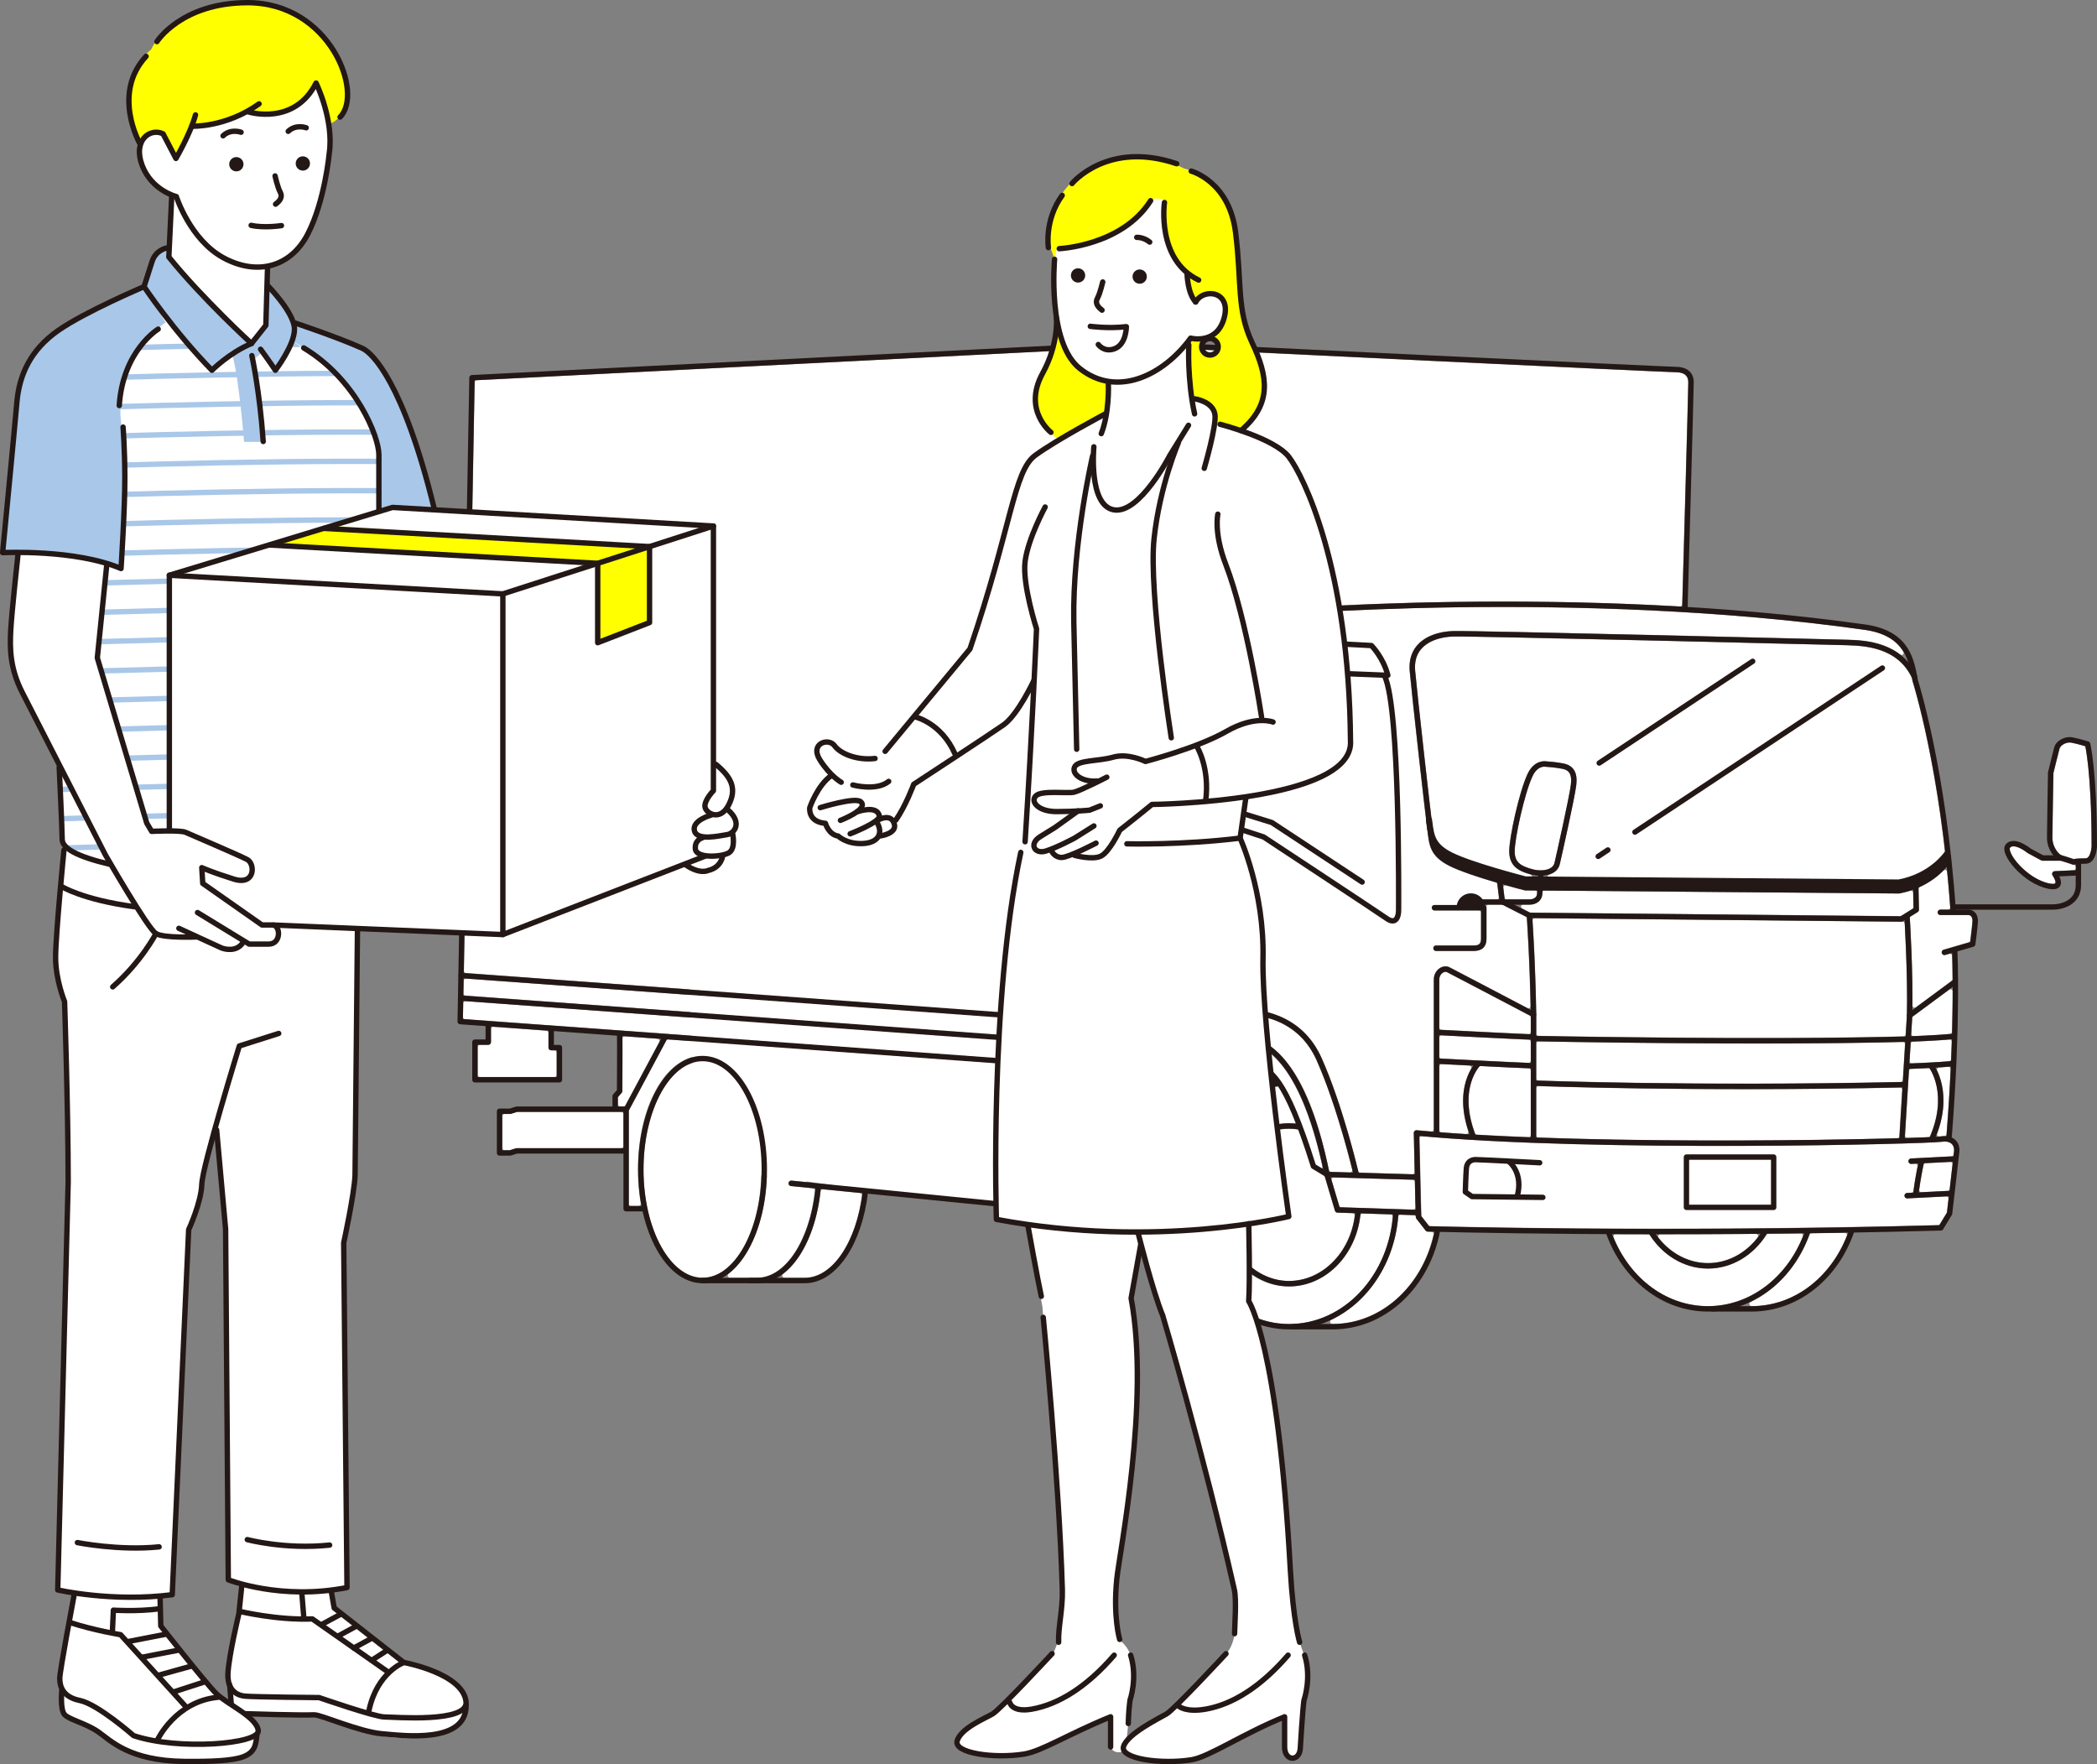 <?xml version="1.0" encoding="UTF-8"?><svg id="_レイヤー_2" xmlns="http://www.w3.org/2000/svg" xmlns:xlink="http://www.w3.org/1999/xlink" viewBox="0 0 413.72 348.06"><rect x="0" y="0" width="413.72" height="348.06" fill="#808080" stroke="none"/><defs><style>.cls-1{fill:#fff;}.cls-2{stroke-linecap:round;stroke-linejoin:round;}.cls-2,.cls-3,.cls-4,.cls-5{fill:none;}.cls-2,.cls-3,.cls-5{stroke-width:1.06px;}.cls-2,.cls-5{stroke:#231815;}.cls-6{fill:#a9c7e8;}.cls-3{stroke:#a9c7e8;}.cls-3,.cls-5{stroke-miterlimit:10;}.cls-7{clip-path:url(#clippath);}.cls-8{fill:#231815;}.cls-9{fill:#ff0;}</style><clipPath id="clippath"><path class="cls-4" d="M32.3,62.37l9.41,10.63,8.07-5.48,4.73,5.16,3.12-5.38s9.17,5.2,14.75,14.7l2.35,7.02v11.94l-41.6,12.85v49.99l-3.1,.21-1.03-1.45-10.12-33.46,2.27-17.56,2.61,.6s1.73-22.71-.34-32.21c0,0,0-8.88,7.64-15.08l1.24-2.48ZM12.06,165.45c.41,3.1,9.5,4.96,9.5,4.96l-9.71-18.38s-.21,10.33,.21,13.43Z"/></clipPath></defs><g id="_レイヤー_1-2"><g><g><g><path class="cls-1" d="M238.24,208.3c1.8,.16,7.85,.74,9.93,1.69l.27,.12c.3,.14,.61,.28,.94,.45,.06,.03,.16,.05,.23,.05,.22,0,.42,.13,.51,.33,.03,.07,.08,.13,.13,.17,.69,.51,1.35,1.21,2.01,2.13,.02,.03,.05,.06,.09,.09,.07,.05,.12,.13,.16,.25,.01,.03,.03,.06,.04,.09,1.23,1.83,2.48,4.42,3.84,7.93,.04,.09,.1,.17,.19,.22,.21,.12,.32,.34,.28,.55,0,.01-.04,.08-.04,.1-.03,.09-.03,.19,0,.28,.77,2.07,1.58,4.45,2.4,7.07,.03,.1,.1,.18,.19,.24l.85,.52c.07,.04,.14,.06,.22,.06,.09,0,.17-.03,.25-.08,.14-.1,.2-.27,.17-.44-2.35-10.76-6.98-23.78-15.75-24.72-1.15-.12-4.11-.41-6.84-.66-.12,0-.24,.03-.33,.11-.09,.08-.14,.19-.14,.31v2.71c0,.22,.17,.4,.39,.42Z"/><path class="cls-1" d="M363.96,243.22c-2.22,.04-4.41,.07-6.58,.1-.18,0-.33,.11-.39,.28-2.21,6.05-6.34,10.76-11.62,13.26-.18,.09-.28,.28-.23,.48,.04,.19,.22,.33,.41,.33h.06c8.21,0,15.4-5.32,18.75-13.87,.05-.13,.03-.28-.05-.4-.08-.12-.2-.18-.36-.18Z"/><path class="cls-1" d="M244.14,122.14c-5.23,.93-7.23,10.9-7.25,11.02-4.35,30.15-3.28,59.09-3.02,64.58,0,.21,.18,.39,.39,.4l1.75,.14c3.46,.28,9.33,.76,11.01,.9,3.67,.31,10.33,1.95,13.72,9.54,3.83,8.57,6.7,20.09,7.23,22.31,.04,.19,.21,.32,.4,.33l10.27,.3h.01c.11,0,.22-.04,.3-.12s.13-.19,.13-.31l-.17-7.69c0-.16,.06-.31,.18-.42,.12-.11,.28-.16,.43-.15,.94,.09,1.9,.17,2.88,.25,.12,0,.24-.03,.32-.11,.09-.08,.14-.19,.14-.31v-29.55c0-.94,.47-1.82,1.24-2.29,.6-.37,1.31-.42,1.89-.13,.82,.41,11.01,5.76,15.35,8.04,.13,.07,.29,.06,.42-.01,.13-.08,.2-.22,.2-.37-.19-8.84-.61-15.48-.74-17.3,0-.15-.1-.28-.23-.35l-4.59-2.34c-.06-.03-.13-.05-.19-.05h-2.54c-.13,0-.25,.06-.33,.16-.08,.1-.11,.23-.09,.36,0,0,.03,.1,.03,.11v6.07c0,1.69-.85,2.48-2.68,2.48h-7.29c-.3,0-.55-.25-.55-.55s.25-.55,.55-.55h7.29c.95,0,1.57-.1,1.57-1.37v-5.1c0-.24-.19-.43-.43-.43h-8.74c-.3,0-.55-.25-.55-.55s.25-.55,.55-.55h4.54c.18,0,.34-.11,.4-.28,.35-.94,1.25-1.58,2.25-1.58,.63,0,1.23,.24,1.68,.69,.08,.08,.19,.12,.3,.12h3.11c.12,0,.24-.05,.32-.14,.08-.09,.12-.21,.1-.33l-.31-2.55c-.02-.17-.14-.31-.3-.36-4.21-1.24-7.35-2.36-9.09-3.22-3.77-1.89-4.03-3.98-4.35-6.63l-.1-.77c-.41-3.05-2.94-25.58-3.44-31-.2-2.11,.32-3.88,1.53-5.24,1.49-1.67,4.08-2.68,7.11-2.76,4.01-.11,74.35,1.63,77.77,1.72,2.22,.06,6.84,.19,10.38,2.93,.16,.12,.39,.12,.54-.02,.15-.14,.19-.36,.08-.54-1.45-2.38-3.96-3.79-7.66-4.31-54.8-7.76-116.59-3.4-123.72-2.13Z"/><path class="cls-1" d="M302,200.73c0-.16-.09-.3-.23-.38-2.56-1.34-15.37-8.08-16.27-8.53-.24-.12-.54-.09-.81,.08-.33,.2-.71,.68-.71,1.35v9.49c0,.23,.18,.41,.4,.42,2.19,.11,13.32,.69,17.18,.85h.02c.11,0,.22-.04,.29-.12,.08-.08,.13-.19,.13-.31v-2.86Z"/><path class="cls-1" d="M291.38,223.85c3.17,.19,6.6,.35,10.18,.49h.01c.12,0,.22-.04,.3-.12,.08-.08,.13-.19,.13-.31v-12.71c0-.23-.18-.42-.41-.42-1.92-.07-5.77-.26-9.43-.45-.13,0-.26,.05-.35,.15-.91,1.11-3.66,5.33-.81,13.08,.06,.16,.21,.27,.37,.28Z"/><path class="cls-1" d="M409.14,170.63c-.06,0-.13-.01-.19-.03-.26-.09-1.62-.56-2.36-.76-.04,0-.07-.01-.11-.01h-3.51c-.09,0-.18-.02-.26-.07l-2.63-1.42s-.06-.04-.09-.06c-.62-.51-2.42-1.7-3.28-1.15-.13,.08-.2,.22-.2,.37,0,.19,.09,.75,.76,1.76,1.41,2.11,4.31,4.52,7.11,5.04,.26,.05,.47,.07,.65,.07,.02,0,.04,0,.06,0,.13,0,.25-.07,.33-.17,.08-.11,.1-.24,.07-.37-.09-.32-.31-.77-.54-1.1-.12-.17-.13-.38-.04-.56s.27-.3,.47-.31l3.79-.18c.23-.01,.41-.2,.41-.42v-.19c0-.23-.19-.42-.42-.43Z"/><path class="cls-1" d="M300.8,175.67c-.16-.04-1.64-.42-3.66-.99-.14-.04-.28,0-.39,.09-.11,.09-.16,.23-.15,.37l.24,1.96c.03,.21,.21,.37,.42,.37h4.48c1,0,1.5-.55,1.54-1.07l.02-.25c0-.12-.03-.23-.11-.32-.08-.09-.19-.14-.31-.14l-1.95-.02s-.09,0-.13-.02Z"/><path class="cls-1" d="M364.48,127.31c-3.5-.1-73.8-1.81-77.71-1.72-2.72,.07-5.03,.94-6.31,2.39-1,1.12-1.42,2.6-1.25,4.4,.5,5.39,3.03,27.89,3.44,30.95,.04,.27,.07,.53,.1,.79,.06,.51,.12,.97,.2,1.4,0,.04,.02,.08,.04,.12,.59,1.19,1.62,2.11,3.35,2.97,3.89,1.94,13.49,4.45,14.57,4.73,.03,0,.07,.01,.1,.01h.78s0,0,0,0c.21,0,.39-.16,.42-.37,.03-.21-.1-.41-.31-.47-2.5-.69-4.16-1.73-4.16-4.56s1.96-11.68,3.59-15.21c1.23-2.66,3.13-2.62,3.71-2.54,.31,.02,1.96,.13,3.38,.41,2.04,.41,2.88,1.83,2.56,4.36-.31,2.5-2.94,14.23-3.25,15.55-.17,.7-.61,1.28-1.28,1.69-.22,.13-.48,.24-.82,.35-.2,.06-.32,.26-.29,.47s.21,.36,.42,.36l68.88,.56c5.17-.97,8.04-3.95,9.04-5.19,.07-.09,.1-.2,.09-.31-2.36-21.06-6.4-33.89-6.46-34.08l-.1-.52s-.02-.07-.03-.1c-2.58-5.42-7.87-6.29-12.7-6.43Z"/><path class="cls-1" d="M262.2,230.85c.04,.19,.21,.33,.4,.34l3.75,.11h.01c.13,0,.25-.06,.33-.16,.08-.1,.11-.24,.08-.37-.75-3.06-3.49-13.65-7.04-21.6-3.16-7.07-9.38-8.6-12.8-8.89-1.99-.17-9.83-.81-12.62-1.03l-.38-.03c-.16,0-.32,.07-.4,.21l-.11,.19c-.04,.07-.06,.14-.06,.22l.04,2.95c0,.22,.17,.4,.39,.42,2.82,.26,9.58,.88,11.43,1.08,7.77,.84,13.48,9.77,16.98,26.55Z"/><path class="cls-1" d="M377.5,178.94l-.06-2.81c0-.13-.07-.26-.18-.34-.11-.08-.25-.1-.38-.06-.74,.24-1.45,.42-2.16,.55-.03,0-.07,0-.11,0l-69.91-.58h0c-.22,0-.41,.17-.42,.39l-.03,.38c-.08,.98-.96,1.97-2.51,1.97h-1.22c-.2,0-.37,.13-.41,.33s.05,.39,.22,.48l1.46,.74c.06,.03,.12,.05,.19,.05l72.87,.7h0c.08,0,.16-.02,.22-.06l2.22-1.38c.13-.08,.2-.22,.2-.37Z"/><path class="cls-1" d="M388.29,180.55h-5.47c-.3,0-.55-.25-.55-.55s.25-.55,.55-.55h1.5c.12,0,.23-.05,.31-.14s.12-.2,.11-.32c-.17-2.33-.36-4.68-.59-6.97-.02-.16-.13-.31-.28-.36-.16-.05-.33-.01-.45,.1-.89,.91-2.42,2.21-4.65,3.24-.15,.07-.25,.23-.25,.39l.08,4.08c0,.19-.1,.38-.26,.48l-1.34,.83c-.13,.08-.21,.23-.2,.39,.1,1.61,.57,10.02,.51,17.2,0,.16,.09,.31,.23,.38,.06,.03,.13,.05,.19,.05,.09,0,.18-.03,.25-.08l7.05-5.21c.11-.08,.17-.21,.17-.35-.01-2.09-.05-3.65-.08-4.59,0-.13-.07-.25-.18-.33-.11-.08-.24-.1-.37-.06l-.82,.24c-.3,.08-.6-.09-.69-.38-.08-.29,.08-.6,.38-.69l4.95-1.44c.16-.05,.28-.19,.3-.36,.16-1.25,.42-3.46,.42-3.85,0-.97-.47-1.17-.86-1.17Z"/><path class="cls-1" d="M411.45,147.49c-.03-.16-.15-.29-.3-.33-.77-.22-1.82-.5-2.51-.63-.92-.16-2.1,.46-2.3,1.22-.29,1.07-1.15,4.59-1.19,4.74,0,.03-.01,.06-.01,.09v.2c-.13,6.92-.2,11.38-.2,12.54,0,1.7,1.17,3.19,1.82,3.41,.44,.11,1.23,.36,2.24,.71,.04,.02,.09,.02,.14,.02,.03,0,.06,0,.09,0,.41-.09,1.13-.13,2.25-.13,1.02,0,1.17-2.36,1.17-2.4,0-11.74-.83-17.49-1.19-19.43Z"/><path class="cls-1" d="M377.5,204.4h.02c1.77-.07,5.06-.22,7.2-.43,.21-.02,.38-.2,.39-.41,.08-2.75,.12-5.42,.12-7.96,0-.16-.09-.31-.23-.38-.14-.07-.31-.06-.44,.04l-7.11,5.25c-.1,.07-.16,.19-.17,.32l-.19,3.12c0,.12,.04,.24,.12,.32,.08,.08,.19,.13,.3,.13Z"/><path class="cls-1" d="M274.77,240.06c0-.12-.03-.23-.11-.32-.08-.09-.19-.14-.3-.14l-5.53-.18h-.01c-.22,0-.4,.16-.42,.38-.92,7.99-6.98,14.02-14.08,14.02-7.84,0-14.22-7.23-14.22-16.11s6.38-16.11,14.22-16.11c.35,0,.71,.01,1.06,.04,.15,.01,.29-.05,.38-.17,.09-.12,.11-.27,.05-.41-1.11-2.8-2.14-4.95-3.14-6.57-.1-.16-.3-.24-.49-.18-.01,0-.07,.03-.08,.04-10.46,1.29-18.34,11.33-18.34,23.36,0,12.96,9.23,23.5,20.57,23.5,10.61,0,19.41-9.09,20.46-21.13Z"/><path class="cls-1" d="M305.9,171.24c.42-.25,.68-.58,.77-.99,.45-1.92,2.93-13.06,3.23-15.43,.3-2.4-.63-2.92-1.69-3.13-1.48-.3-3.25-.39-3.35-.41-.18-.03-1.55-.2-2.52,1.92-1.61,3.48-3.49,12.31-3.49,14.75,0,1.95,.84,2.81,3.44,3.52,.56,.15,1.13,.23,1.66,.23,.76,0,1.44-.15,1.94-.45Z"/><path class="cls-1" d="M355.67,243.93c.05-.13,.04-.28-.04-.4-.08-.12-.21-.18-.35-.18h0c-2.17,.03-4.32,.05-6.43,.07-.14,0-.28,.08-.35,.2-2.67,4.18-6.97,6.67-11.52,6.67s-8.78-2.46-11.45-6.57c-.08-.12-.21-.19-.36-.19-2.21,0-4.36,0-6.44-.02-.15-.03-.27,.07-.35,.19-.08,.12-.1,.27-.04,.4,3.41,8.38,10.55,13.58,18.64,13.58s15.37-5.39,18.7-13.74Z"/><path class="cls-1" d="M221.04,211.84c-.06-.15-.2-.26-.37-.27l-4.13-.3,.66-1.06,7.08,.52h2.31c.23-.01,.42-.19,.42-.42l.07-3.02c0-.23-.18-.43-.41-.44l-5.91-.16c-.09,0-.2,.03-.27,.09-.11,.08-.21,.12-.37,.12l-.84-.06,.79-1.28,6.62,.18c.12,0,.22-.04,.3-.12,.08-.08,.13-.19,.13-.3l3.1-131.1c.18-2.39,.32-4.08,.46-5.13,.02-.12-.02-.24-.09-.33s-.19-.15-.3-.15c-4.25-.24-8.66-.06-9.5-.02-2.01,.09-105.92,5.37-126.73,6.43-.22,.01-.4,.19-.4,.42l-2.13,116.1c0,.23,.17,.42,.39,.43l44.07,3.22,.05,1.11-44.1-3.22c-.11,0-.23,.03-.32,.11-.09,.08-.14,.19-.14,.31l-.04,2.49c0,.23,.17,.42,.39,.43l44.35,3.24,.05,1.11-44.38-3.24c-.12,0-.23,.03-.32,.11-.09,.08-.14,.19-.14,.31l-.05,2.68c0,.23,.17,.42,.39,.43l44.65,3.25,.05,1.11-4.59-.33c-.17-.02-.33,.08-.41,.22l-7.33,13.69c-.03,.06-.05,.13-.05,.2v18.28c0,.24,.19,.43,.43,.43h1.51c.13,0,.24-.06,.33-.15,.08-.1,.11-.22,.09-.35-.37-2.15-.56-4.39-.56-6.68,0-11.38,4.57-20.53,10.72-22.18l.05,1.15c-5.48,1.72-9.67,10.49-9.67,21.03,0,11.77,5.22,21.34,11.63,21.34s11.29-8.97,11.61-20.21l1.1,.15c-.27,8.46-3.17,15.94-7.56,19.3-.14,.11-.2,.3-.14,.47s.22,.29,.4,.29h5.39c5.51,0,10.3-7.22,11.39-17.16,.01-.11-.02-.23-.09-.31-.07-.09-.18-.14-.29-.16l-4.35-.43c-.3-.03-.53-.3-.5-.61,.03-.31,.31-.52,.61-.5l2.77,.28c.1,0,.19-.02,.27-.08l1.52,.21c.05,.03,.11,.05,.17,.06l.87,.09,13.25,1.85,24.94,2.74,.46-.74,17.86,1.78s.03,0,.04,0c.1,0,.21-.04,.29-.11,.09-.08,.14-.2,.14-.32v-20.45c0-2.45,.74-4.45,2.2-5.95,.12-.12,.15-.29,.09-.45Zm-3.62-10.7l2.78,.2c.15,.01,.28,.08,.38,.19,.1,.11,.14,.25,.13,.4-.02,.29-.26,.51-.59,.51h0l-2-.15-.7-1.16Z"/><path class="cls-1" d="M241.19,237.7c0,8.28,5.88,15.01,13.11,15.01,6.47,0,12.05-5.53,12.97-12.87,.01-.12-.02-.24-.1-.33-.08-.09-.19-.15-.31-.15l-3-.1c-.24,0-.44-.17-.51-.4l-2.06-6.94s0-.05-.01-.07c0,0,0,0,0-.01,0-.01,0-.03-.02-.04,0-.02,0-.04,0-.04-.03-.11-.1-.21-.2-.27l-2.02-1.22s-.07-.06-.08-.1c-.81-2.6-1.61-4.97-2.37-7.03-.06-.15-.19-.26-.35-.28-.01,0-.02,0-.04,0-.62-.1-1.26-.15-1.89-.15-7.23,0-13.11,6.73-13.11,15.01Z"/><path class="cls-1" d="M251.09,213.36c.15-.03,.28-.13,.33-.27,.05-.14,.02-.31-.08-.42-.32-.38-.65-.7-.98-.98-.14-.11-.33-.13-.49-.04-.1,.06-.18,.08-.26,.08l-11.07,.04c-.07,0-.13,.02-.19,.05-.01,0-.08,.05-.09,.06-.16,.05-1.56,.56-2.05,2.32-.51,1.82-5.07,20.65-6.45,26.37-.03,.13,0,.26,.08,.36,.08,.1,.2,.16,.33,.16h2.19c.12,0,.24-.05,.32-.14,.08-.09,.12-.21,.11-.33-.1-1-.16-1.98-.16-2.92,0-12.3,7.77-22.54,18.47-24.33Z"/><path class="cls-1" d="M235.82,212.45c.09-.13,.1-.3,.03-.44-.07-.14-.22-.23-.38-.23h0l-11.23,.05-.57-.04c-.08,0-.18,.03-.24,.06-.15,.06-3.58,1.49-3.58,6.38v20.5c0,.12,.05,.23,.13,.31,.08,.08,.19,.12,.3,.12h.01l8.42-.28c.19,0,.35-.14,.4-.33,1.65-6.84,5.56-22.94,6.04-24.66,.15-.53,.38-1.01,.68-1.44Z"/><path class="cls-1" d="M336.97,249.18c3.73,0,7.31-1.84,9.8-5.05,.1-.13,.12-.3,.05-.45-.07-.15-.24-.22-.38-.24-6.11,.05-12.36,.08-18.56,.08h-.32c-.16,0-.31,.09-.38,.24-.07,.15-.05,.32,.05,.45,2.49,3.16,6.04,4.97,9.74,4.97Z"/><path class="cls-1" d="M303.11,203.93c0,.23,.19,.42,.42,.43,4.97,.09,23.76,.42,43.49,.42,9.81,0,19.86-.08,28.54-.31,.22,0,.4-.18,.41-.4l.23-3.76c.16-6.52-.24-14.81-.42-18.08,0-.12-.07-.24-.17-.32-.1-.08-.23-.1-.35-.08-.04,0-.09,.02-.13,.02l-72.33-.7c-.1,0-.23,.05-.31,.13-.08,.09-.12,.2-.12,.32,.17,2.57,.58,9.53,.74,18.5h0v3.81Z"/><path class="cls-1" d="M383.01,225.28c-2.52,.4-66.71,2.11-102.49-1.11-.11-.01-.24,.03-.33,.11-.09,.08-.14,.2-.13,.32l.37,15.17c0,.09,.03,.18,.09,.25l1.34,1.71c.08,.1,.2,.16,.32,.16,2.95,.08,20.54,.51,45.65,.51,15.8,0,34.57-.17,54.55-.71,.14,0,.28-.08,.35-.2l1.33-2.2c.03-.05,.05-.11,.06-.17l.3-2.6c.01-.12-.03-.25-.11-.34-.09-.09-.21-.15-.33-.13l-7.7,.39c-.29,0-.54-.23-.55-.52,0-.15,.04-.29,.14-.4s.23-.17,.38-.18l.85-.04c.21,0,.37-.17,.4-.37,.26-1.96,.58-3.71,.81-4.82,.03-.13,0-.26-.09-.36-.09-.1-.22-.16-.34-.15l-.82,.04c-.29,0-.54-.23-.55-.52,0-.15,.04-.29,.14-.4s.23-.17,.38-.18l8.01-.41c.21,0,.38-.17,.4-.38,.04-.35,.07-.61,.08-.73,.04-.4-.07-.96-.48-1.34-.43-.4-1.13-.53-2.03-.39Z"/><path class="cls-1" d="M376.27,224.5h.01c1.69-.05,3.09-.11,4.16-.15,.16,0,.31-.11,.37-.26,3.06-7.28,.75-11.9-.03-13.14-.08-.13-.23-.21-.38-.2-1.4,.07-2.66,.12-3.36,.15-.22,0-.39,.18-.41,.4l-.78,12.75c0,.12,.04,.24,.12,.32,.08,.08,.19,.13,.3,.13Z"/><path class="cls-1" d="M302,205.55c0-.23-.18-.42-.41-.42-3.6-.14-14.05-.68-17.17-.85-.12,0-.23,.04-.31,.12-.08,.08-.13,.19-.13,.31v3.71c0,.23,.18,.41,.4,.42,3.99,.21,13.66,.71,17.18,.85h.02c.11,0,.22-.04,.29-.12,.08-.08,.13-.19,.13-.31v-3.71Z"/><path class="cls-1" d="M109.81,212.05v-4.39c0-.24-.19-.43-.43-.43h-.64c-.3,0-.55-.25-.55-.55v-2.91c0-.22-.17-.41-.39-.42l-10.46-.76c-.12-.01-.24,.03-.32,.11-.09,.08-.14,.19-.14,.31v2.59c0,.3-.25,.55-.55,.55h-1.65c-.24,0-.43,.19-.43,.43v5.47c0,.24,.19,.43,.43,.43h14.71c.24,0,.43-.19,.43-.43Z"/><path class="cls-1" d="M130.07,205.16c-.07-.13-.2-.21-.34-.22l-6.46-.47c-.12-.01-.24,.03-.32,.11-.09,.08-.14,.2-.13,.32,.02,1.48,.01,4.77-.02,10.35,0,.13-.05,.26-.14,.36l-.64,.74c-.07,.08-.1,.18-.1,.28v1.22c0,.24,.19,.43,.43,.43h.67c.16,0,.3-.09,.37-.22l6.69-12.48c.07-.13,.07-.28,0-.41Z"/><path class="cls-1" d="M122.55,219.38h-20.46s-.09,0-.13,.02l-1.14,.36c-.05,.02-.11,.03-.17,.03h-1.11c-.24,0-.43,.19-.43,.43v6.28c0,.24,.19,.43,.43,.43h.96s.09,0,.13-.02l1.14-.36c.05-.02,.11-.03,.17-.03h20.62c.24,0,.43-.19,.43-.43v-6.28c0-.24-.19-.43-.43-.43Z"/><path class="cls-1" d="M282.44,243.02l-.76-.02c-.17,0-.32-.08-.42-.21l-1.82-2.33c-.07-.09-.11-.19-.11-.31-.01-.22-.19-.39-.41-.4l-2.61-.09c-.26,0-.42,.16-.44,.39-.76,9.02-5.82,16.81-13.21,20.33-.18,.09-.28,.28-.23,.48,.04,.19,.22,.33,.41,.33h.09c9.39,0,17.57-7.26,19.91-17.66,.03-.12,0-.25-.08-.35-.08-.1-.2-.16-.32-.16Z"/><path class="cls-1" d="M290.23,210.45c-.07-.13-.2-.22-.35-.22l-5.46-.28c-.12,0-.23,.04-.31,.12-.08,.08-.13,.19-.13,.31v12.59c0,.22,.17,.41,.39,.42,1.59,.12,3.21,.24,4.88,.34,0,0,.02,0,.03,0,.13,0,.26-.06,.34-.17,.09-.11,.11-.26,.07-.39-2.09-6.32-.56-10.42,.55-12.3,.08-.13,.08-.29,0-.42Z"/><path class="cls-1" d="M303.51,224.42c11.63,.42,24.31,.59,36.28,.59,13.12,0,25.41-.19,34.52-.45,.22,0,.4-.18,.41-.4l.56-9.13c0-.12-.04-.24-.12-.32-.08-.09-.19-.13-.32-.13-9.96,.22-20.21,.32-30.44,.32-21.42,0-36.7-.47-40.87-.61-.1,0-.23,.04-.31,.12-.08,.08-.13,.19-.13,.31v9.28c0,.23,.18,.42,.41,.42Z"/><path class="cls-1" d="M382.58,224.22s.03,0,.04,0c.09,0,.16-.02,.21-.03,.25-.04,.49-.06,.78-.06,.22,0,.4-.17,.42-.39,.34-4.32,.61-8.63,.8-12.81,0-.12-.04-.24-.13-.33-.09-.08-.21-.13-.33-.12-.57,.05-1.19,.09-1.83,.13-.14,0-.27,.09-.34,.21s-.08,.27-.02,.4c.97,2.03,2.27,6.34,0,12.42-.05,.14-.03,.29,.06,.41,.08,.11,.21,.17,.34,.17Z"/><path class="cls-1" d="M228.24,210.58c.08,.08,.19,.13,.3,.13h0l17.67-.07c.22,0,.4-.16,.42-.38,.02-.21-.12-.41-.33-.46-3.17-.74-8.43-1.15-8.65-1.17-.1,0-.17-.09-.17-.18v-3.39c0-.22-.17-.4-.39-.42l-4.29-.4c-.28-.03-.5-.26-.5-.54l-.05-4.1c0-.1,.02-.2,.07-.29l.41-.71c.04-.07,.06-.15,.06-.24-.17-3.36-1.56-33.76,3-65.39,.09-.44,2.16-10.85,8.15-11.92,6.35-1.13,46.05-3.79,87.48-1.4,.1,0,.23-.03,.31-.11,.08-.08,.13-.19,.14-.3,.2-7.03,1.19-42.15,1.19-43.8,0-1.31-.8-1.98-2.38-1.98-1.93,0-88.39-4.14-98.43-4.71-.24-.01-.42,.15-.45,.37-.13,1.04-.33,3.11-.48,5.17l-3.22,135.99c0,.11,.04,.23,.12,.31Z"/><path class="cls-1" d="M375.84,206.03c0-.12-.04-.24-.12-.32-.08-.09-.21-.13-.32-.13-7.75,.2-17.29,.31-28.33,.31-19.73,0-38.31-.32-43.54-.42-.16,0-.23,.04-.31,.12s-.13,.19-.13,.3v6.86c0,.23,.18,.42,.41,.42,3.84,.13,19.31,.61,40.87,.61,9.23,0,19.58-.09,30.61-.33,.22,0,.4-.18,.42-.4l.43-7.04Z"/><path class="cls-1" d="M278.83,238.64c.11,0,.22-.04,.3-.12,.08-.08,.13-.2,.12-.32l-.12-5.02c0-.23-.19-.41-.41-.42l-15.58-.45c-.13,0-.27,.06-.35,.17s-.11,.25-.07,.38l1.49,5.01c.05,.18,.21,.3,.39,.3l14.21,.47h.01Z"/><path class="cls-1" d="M169.68,235.38l-7.32-.73c-.24-.03-.44,.15-.47,.38-.79,7.27-3.55,13.36-7.39,16.29-.14,.11-.2,.3-.14,.47s.22,.29,.4,.29h4.02c5.35,0,9.99-6.67,11.28-16.22,.02-.11-.02-.23-.09-.32s-.18-.15-.29-.16Z"/><path class="cls-1" d="M376.75,209.33c0,.12,.04,.24,.12,.32,.08,.08,.19,.13,.3,.13h.02c1.78-.07,5.11-.22,7.35-.42,.21-.02,.38-.19,.39-.41,.05-1.18,.09-2.32,.13-3.42,0-.12-.04-.24-.13-.32-.09-.08-.21-.13-.33-.11-2.25,.2-5.49,.35-7.22,.42-.22,0-.39,.18-.41,.4l-.21,3.41Z"/><path class="cls-1" d="M384.77,229.25l-4.87,.25c-.19,0-.35,.15-.39,.33-.16,.72-.55,2.65-.86,4.89-.02,.13,.02,.25,.11,.34,.08,.09,.19,.14,.31,.14,0,0,.01,0,.02,0l5.17-.26c.21,0,.38-.17,.4-.38,.19-1.64,.4-3.42,.56-4.84,.01-.12-.03-.25-.11-.34s-.21-.14-.33-.13Z"/></g><g><path class="cls-2" d="M279.37,232.23l-17.56-.51c-5.21-25.86-14.32-26.62-16.65-26.87-2.33-.25-12.3-1.16-12.3-1.16l-.05-4.1,.56-.96s-1.87-31.88,2.99-65.59c0,0,2.02-10.43,7.69-11.44,5.67-1.01,67.41-5.87,123.89,2.13,8.6,1.21,9.21,6.88,9.92,10.53,0,0,5.57,17.41,7.49,45.45"/><path class="cls-2" d="M382.82,180h5.47c1.21,0,1.42,1.11,1.42,1.72s-.51,4.55-.51,4.55l-5.57,1.62"/><path class="cls-2" d="M385.65,187.49s.71,13.77-1.11,36.84"/><path class="cls-2" d="M279.47,223.52l.3,13.66,.1,2.94,1.82,2.33s45.85,1.32,101.22-.2l1.72-2.83s1.32-11.24,1.42-12.35-.61-2.73-3.14-2.33c-2.53,.4-68.02,2.13-103.45-1.21Z"/><path class="cls-2" d="M233.37,198.62s11.18,.91,13.61,1.11c2.43,.2,9.69,1.23,13.26,9.21,4.25,9.51,7.29,22.57,7.29,22.57"/><path class="cls-2" d="M273.81,133.23l-28.14-1.11-4.05-.61s.81-5.06,4.86-5.16c4.05-.1,24.09,1.01,24.09,1.01,0,0,2.33,2.33,3.24,5.87Z"/><path class="cls-2" d="M243.03,131.92s-1.01,21.26-1.11,29.46l.91,1.62,6.48,2.13s22.57,14.88,24.29,16.09c1.72,1.21,2.33-.2,2.33-1.62s.3-39.68-2.73-46.16"/><polyline class="cls-2" points="242.12 159.55 250.93 162.28 268.74 174.02"/><path class="cls-2" d="M283.42,223.62v-30.37c0-1.42,1.32-2.43,2.33-1.92s16.8,8.81,16.8,8.81v24.5"/><polyline class="cls-2" points="375.23 225.04 376.75 200.34 385.65 193.76"/><path class="cls-2" d="M283.62,209.35s15.39,.81,18.62,.91"/><path class="cls-2" d="M283.62,203.68s15.39,.81,18.62,.91"/><path class="cls-2" d="M376.44,210.36s5.77-.2,8.71-.51"/><path class="cls-2" d="M376.44,205s5.77-.2,8.71-.51"/><path class="cls-2" d="M302.65,204.9s44.84,.91,73.79,.1"/><path class="cls-2" d="M302.65,213.7s31.48,1.21,72.78,.3"/><path class="cls-8" d="M287.37,179.08c0-1.57,1.27-2.83,2.83-2.83s2.83,1.27,2.83,2.83h-5.67Z"/><path class="cls-5" d="M291.82,177.97h9.92c1.21,0,1.96-.71,2.02-1.52,.2-2.63,.2-4.15,.2-4.15"/><path class="cls-2" d="M304.98,150.74s1.82,.1,3.34,.4c1.6,.32,2.43,1.32,2.13,3.75-.3,2.43-2.83,13.77-3.24,15.49-.4,1.72-2.83,2.23-5.06,1.62-2.23-.61-3.85-1.42-3.85-4.05s1.91-11.44,3.54-14.98c1.21-2.63,3.14-2.23,3.14-2.23Z"/><path class="cls-2" d="M384.14,170.08s-2.94,4.45-9.51,5.67l-73.69-.61s-10.55-2.69-14.68-4.76c-3.85-1.92-3.75-3.95-4.15-6.98-.4-3.04-2.94-25.51-3.44-30.97-.51-5.47,4.15-7.29,8.1-7.39,3.95-.1,74.09,1.62,77.74,1.72,3.64,.1,10.32,.51,13.26,6.88"/><path class="cls-8" d="M374.62,175.74h0l-73.69-.61s-.56,.11-.6,.1c-.43-.11-9.93-2.79-14.07-4.86-3.94-1.97-4.5-5.26-4.87-8.07l-.06-.45c-.04-.33,.19-.64,.52-.68,.33-.04,.64,.19,.68,.52l.06,.46c.36,2.73,.57,4.38,3.93,6.06,3.85,1.92,13.55,4.45,14.48,4.69l73.56,.61c6.19-1.16,9.03-5.35,9.06-5.4,.19-.28,.56-.36,.84-.17,.28,.19,.36,.56,.17,.84-.13,.19-3.27,5.71-10.02,6.95-.04,0,.04,0,0,0Z"/><polyline class="cls-2" points="295.87 173.72 296.38 177.87 301.74 180.6 375.13 181.31 378.06 179.49 377.96 174.63"/><path class="cls-2" d="M376.24,180.81s.71,11.13,.51,19.54"/><path class="cls-2" d="M301.74,180.6s.61,8.1,.81,19.54"/><path class="cls-2" d="M303.77,229.4s-11.74-.62-12.65-.62-1.72,.51-1.82,1.72c-.1,1.21-.2,4.66-.2,4.66l1.32,.91,13.97,.16"/><path class="cls-2" d="M297.79,229.25s2.83,2.2,1.52,6.86"/><line class="cls-2" x1="377.05" y1="229.09" x2="385.55" y2="228.65"/><line class="cls-2" x1="376.27" y1="235.9" x2="384.78" y2="235.46"/><path class="cls-2" d="M379.08,229.19s-.71,3.04-1.11,6.48"/><rect class="cls-2" x="332.72" y="228.28" width="17.21" height="9.92"/><polyline class="cls-2" points="261.81 231.72 263.89 238.7 279.78 239.23"/><path class="cls-2" d="M237.67,204.29v4.15s8,.61,10.43,1.72c2.43,1.11,5.36,1.82,11.03,19.94l2.68,1.62"/><path class="cls-2" d="M249.61,211.17l-25.41,.1-133.41-9.72,2.33-127.03s125.41-6.38,127.64-6.48c2.23-.1,6.78-.2,10.73,.1,3.95,.3,97.58,4.76,99.2,4.76s2.94,.71,2.94,2.53-1.21,44.54-1.21,44.54"/><path class="cls-2" d="M227.55,211.07l3.24-136.85s.51-6.68,.71-6.07"/><line class="cls-2" x1="220.06" y1="206.11" x2="227.34" y2="206.31"/><path class="cls-2" d="M223.23,211.33s-3.93,1.5-3.93,6.9v21.11"/><polyline class="cls-2" points="156.12 233.47 219.15 239.75 229.2 239.41"/><path class="cls-2" d="M275.38,239.21c-.69,12.58-9.86,22.54-21.08,22.54s-21.12-10.77-21.12-24.05c0-12.4,8.24-22.61,18.83-23.91"/><path class="cls-2" d="M283.63,242.58c-1.98,10.94-10.49,19.17-20.69,19.17h-7.76"/><path class="cls-2" d="M267.93,238.88c-.53,8.04-6.43,14.38-13.63,14.38s-13.67-6.97-13.67-15.56,6.12-15.56,13.67-15.56c.69,0,1.36,.06,2.02,.17"/><path class="cls-2" d="M356.57,243.16c-3.12,8.83-10.72,15.07-19.6,15.07s-16.46-6.22-19.59-15.04"/><path class="cls-2" d="M365.28,242.94c-3.08,8.95-10.73,15.29-19.68,15.29h-7.76"/><path class="cls-2" d="M348.09,243.22c-2.48,3.95-6.54,6.52-11.12,6.52s-8.7-2.61-11.18-6.6"/><path class="cls-2" d="M238.11,211.34s-1.82,.54-2.43,2.7c-.61,2.16-6.75,27.6-6.75,27.6h4.18"/><ellipse class="cls-2" cx="138.61" cy="230.74" rx="12.18" ry="21.9"/><path class="cls-2" d="M161.44,234.08c-.89,10.51-5.94,18.56-12.04,18.56h-10.8"/><path class="cls-2" d="M170.72,235.17c-1.14,9.97-6.05,17.47-11.93,17.47h-10.8"/><polyline class="cls-2" points="131.15 204.73 123.53 218.97 123.53 238.47 126.83 238.47"/><polyline class="cls-2" points="123.12 218.83 101.93 218.83 100.65 219.24 98.56 219.24 98.56 227.47 100.65 227.47 101.93 227.06 123.12 227.06"/><path class="cls-2" d="M122.24,203.99c.07,.2,0,11.27,0,11.27l-.88,1.01v2.02"/><polyline class="cls-2" points="96.33 202.23 96.33 205.6 93.7 205.6 93.7 213.03 110.37 213.03 110.37 206.68 108.75 206.68 108.75 203.11"/><line class="cls-2" x1="220.16" y1="201.89" x2="90.97" y2="192.46"/><line class="cls-2" x1="220.16" y1="206.35" x2="90.97" y2="196.92"/><path class="cls-5" d="M385.49,178.95h19.43c2.02,0,5.13-.94,5.13-4.32v-4.59"/><path class="cls-2" d="M413.19,166.94s-.1,2.94-1.72,2.94c-2.34,0-2.33,.2-2.33,.2,0,0-1.72-.61-2.53-.81-.81-.2-2.23-1.92-2.23-3.95s.2-12.86,.2-12.86c0,0,.91-3.75,1.21-4.86,.3-1.11,1.82-1.82,2.94-1.62,1.11,.2,3.14,.81,3.14,.81,0,0,1.32,5.36,1.32,20.14Z"/><path class="cls-2" d="M406.61,169.27h-3.64l-2.63-1.42s-2.83-2.33-4.15-1.01c-1.32,1.32,3.35,7.11,8.1,8,3.24,.61,1.11-2.43,1.11-2.43l4.25-.2"/><path class="cls-2" d="M283.32,187.08h7.29c.91,0,2.13-.1,2.13-1.92v-6.07h-9.72"/><line class="cls-2" x1="345.79" y1="130.47" x2="315.51" y2="150.54"/><line class="cls-2" x1="317.22" y1="167.69" x2="315.31" y2="168.96"/><line class="cls-2" x1="371.38" y1="131.8" x2="322.56" y2="164.16"/><path class="cls-2" d="M291.66,209.84s-4.79,4.69-1.02,14.37"/><path class="cls-2" d="M381.05,210.35s4.08,5.4,.1,14.37"/></g></g><g><g><path class="cls-1" d="M27.92,56.66l13.64,16.02,7.21-4.41,2.24,.07,3.29,4.83,3.34-5.88,.43-3.76s12.85,4.42,14.3,5.81c1.45,1.39,5.93,7.19,9.36,17.69,3.43,10.5,3.71,13.22,3.71,13.22l55.62,3.64-.49,47.02s3.99,2.38,3.85,5.74c-.14,3.36-.77,3.08-.77,3.08,0,0,2.66,1.96,.91,4.76,0,0,1.05,3.57-2.1,4.41,0,0-.84,5.88-7.35,1.54l-35.96,14.2-28.76-1.26-.21,49.05-1.26,7.07-1.19,5.95,.49,67.94-2.8,.63,.56,3.29,13.5,10.78s12.38,2.24,12.45,8.61c.07,6.37-10.98,7-17.77,5.6l-11.89-3.78-13.36-.14-3.22-2.31v-2.03s-1.33-2.03-.91-4.34,2.38-11.75,2.38-11.75l.42-4.76-2.66-1.54-.35-56.74-.07-12.1-1.54-17.84-.91-.21-2.17,6.44s-.56,7.63-2.8,11.54l-2.73,59.54-.49,12.8-2.38,.14s.14,5.46,.28,5.67c.14,.21,12.17,14.55,12.17,14.55,0,0,7.63,3.99,6.86,6.51,0,0,.21,4.2-3.85,5.04-4.06,.84-13.57,1.61-21.48-1.19-4.55-1.61-6.02-4.62-10.15-6.16-4.13-1.54-2.94-3.15-3.22-6.58,0,0-.42-2.38-.21-4.55,.21-2.17,1.75-8.19,1.75-8.19l.84-6.09-3.22-.7,1.12-42.47,1.12-39.95-.7-33.44s-2.17-4.76-1.96-8.89c.21-4.13,1.89-21.27,1.89-21.27l-.35-1.82-.7-14.34-8.47-17.7s-1.26-3.29-1.05-7.42c.21-4.13,1.47-17,1.47-17l-3.22-.08s2.52-25.81,3.22-31.75c.7-5.95,5.53-11.05,10.29-13.64,4.76-2.59,13.99-7.07,13.99-7.07Z"/><path class="cls-9" d="M34.81,31.44l2.75-6.29s7.24-.32,11.56-3.37c0,0,7.89,3.28,13.38-5.05l2.06,5.78,.61,1.87s7.45-2.53-.11-15.21c-7.56-12.68-30.12-10.16-35.25,.61,0,0-8.41,6.26-2.25,19.04,0,0,1.4-3.69,4.87-2.36l2.38,4.97Z"/><path class="cls-6" d="M33.11,49.23l.11,1.4,16.56,16.88,2.47-3.66,.32-6.99s6.02,5.59,5.05,9.14c-.97,3.55-3.12,6.67-3.12,6.67l-2.8-3.12-1.4,1.18s1.83,12.47,1.51,16.45h-3.66s-.97-12.26-2.26-16.99l-4.19,2.8s-8.28-8.6-13.23-16.13c0,0,1.51-5.59,2.26-6.34,.75-.75,2.37-1.29,2.37-1.29Z"/><path class="cls-6" d="M32.68,63.64s-9.03,5.27-8.93,18.17c0,0,1.61,16.35,0,30.32,0,0-10.43-3.87-23.34-3.01,0,0,2.58-28.07,2.9-31.19,.32-3.12,2.8-9.57,8.5-12.9,5.7-3.33,16.67-8.17,16.67-8.17l4.19,6.77Z"/><path class="cls-6" d="M57.63,67.3s10.43,4.84,15.05,15.92l2.04,5.81v11.94l2.37-1.08,8.82,.86s-3.87-20.11-13.55-31.4l-14.3-5.81-.43,3.76Z"/><g class="cls-7"><path class="cls-3" d="M6.27,69.19s44.62-1.65,73.13-1.24"/><path class="cls-3" d="M6.27,74.97s44.62-1.65,73.13-1.24"/><path class="cls-3" d="M6.27,80.76s44.62-1.65,73.13-1.24"/><path class="cls-3" d="M6.27,86.54s44.62-1.65,73.13-1.24"/><path class="cls-3" d="M6.27,92.32s44.62-1.65,73.13-1.24"/><path class="cls-3" d="M6.27,98.11s44.62-1.65,73.13-1.24"/><path class="cls-3" d="M6.27,103.89s44.62-1.65,73.13-1.24"/><path class="cls-3" d="M6.27,109.68s44.62-1.65,73.13-1.24"/><path class="cls-3" d="M6.27,115.46s44.62-1.65,73.13-1.24"/><path class="cls-3" d="M6.27,121.24s44.62-1.65,73.13-1.24"/><path class="cls-3" d="M6.27,127.03s44.62-1.65,73.13-1.24"/><path class="cls-3" d="M6.27,132.81s44.62-1.65,73.13-1.24"/><path class="cls-3" d="M6.27,138.6s44.62-1.65,73.13-1.24"/><path class="cls-3" d="M6.27,144.38s44.62-1.65,73.13-1.24"/><path class="cls-3" d="M6.27,150.16s44.62-1.65,73.13-1.24"/><path class="cls-3" d="M6.27,155.95s44.62-1.65,73.13-1.24"/><path class="cls-3" d="M6.27,161.73s44.62-1.65,73.13-1.24"/><path class="cls-3" d="M6.27,167.52s44.62-1.65,73.13-1.24"/></g><path class="cls-9" d="M53.49,107.46l64.48,3.96-.38,15.46,10.75-3.96-.19-15.08-63.72-4.15s-11.88,3.77-10.93,3.77Z"/><path class="cls-1" d="M37.71,24.83l-3.08,6.02-2.87-4.62s-3.85-.35-4.34,3.5c-.49,3.85,6.09,8.96,6.3,8.96s-.5,11.95-.5,11.95l16.56,16.88,2.77-3.15,.21-11.54s8.35-.23,11.4-16.72c2.24-12.1-1.65-19.36-1.65-19.36,0,0-3.71,7.4-13.38,5.05,0,0-4.77,3.32-11.42,3.04Z"/></g><g><path class="cls-9" d="M227.06,39.76s1.34-.95,2.18,.06c0,0-.22,9.66,4.97,14.02,0,0,.11,4.3,1.73,5.47,0,0,2.35-2.29,4.47-.95s1.23,6.03-1.62,8.15c0,0,1.79,.39,1.4,2.4-.39,2.01-3.85,1.45-2.79-1.79l-2.12-.06-.34,.39,.34,10.5s4.58,.95,4.3,5.42l5.53,1.51s4.47-3.46,4.24-8.43c-.22-4.97-3.13-8.99-4.13-15.3-1.01-6.31,1.56-24.52-11.67-27.93,0,0-7.54-4.3-16.2-1.06-8.66,3.24-12.06,12.29-9.77,17.65l.39,1.06h.56s0-.78,.22-1.34c0,0,13.24-1.45,18.32-9.77Z"/><path class="cls-9" d="M208.63,64.06s.61,8.88,9.77,11.17l.06,4.02-.56,2.96-8.71,4.64s-5.08-2.4-5.03-8.27c.06-5.86,4.47-7.32,4.47-14.52Z"/><path class="cls-1" d="M208.46,49.16s-5.04,22.55,9.94,26.07l-.5,6.98s-7.05,3.33-9.92,5.08c-2.87,1.75-5.11,2.94-6.16,6.09-1.05,3.15-10.64,35.19-10.64,35.19,0,0-16.58,19.94-16.79,20.01s-1.12,1.12-3.64,1.05c-2.52-.07-6.93-3.99-8.33-3.15-1.4,.84-1.4,3.57,1.4,6.23,0,0-4.9,6.09-4.13,7.98,.77,1.89,2.66,1.82,2.66,1.82,0,0,1.82,2.45,3.15,2.45,0,0,3.92,3.01,8.12-.14,0,0,3.78-.21,2.87-2.66l3.5-7.28,18.96-12.24,4.97-8.82-1.96,32.61-.49,2.17s-6.16,25.26-4.83,71.93l6.09,1.33,2.94,16.02,4.06,57.09-.98,8.89-.91,2.31-11.68,12.03s-7.07,2.38-7.28,5.88c-.21,3.5,11.68,2.31,14.83,1.33,3.15-.98,15.53-6.58,15.53-6.58v5.88c0,1.05,2.45,1.61,2.8-.07,.35-1.68,.98-8.96,.98-8.96,0,0,2.52-8.26-1.89-11.89,0,0-2.1-6.16-.77-12.94,1.33-6.79,3.36-22.32,3.57-28.62,.21-6.3,.77-17.28-.91-25.75l1.61-8.75,.77-.7,4.06,12.73,10.5,38.2s4.06,15.67,3.99,16.23c-.07,.56-.07,2.59-.07,2.59,0,0-.14,4.13-.21,5.04-.07,.91-.63,3.64-2.1,4.76-1.47,1.12-9.66,10.43-9.66,10.43l-1.82,1.54s-8.26,3.64-8.61,6.02,10.22,3.5,14.34,2.59c4.13-.91,12.31-6.3,17.49-8.12,0,0,.28,4.83,.28,6.16s2.31,2.73,2.8-.14c.49-2.87,.98-9.52,.98-9.52,0,0,1.61-5.46,0-8.96-1.61-3.5-1.96-7.49-1.96-7.49,0,0-.91-10.29-1.19-15.6s-2.17-35.75-8.05-46.81l.28-15.11,7.77-1.54s-2.1-15.39-3.15-26.31c-1.05-10.92-2.1-19.45-1.96-24.7,.14-5.25-.63-13.36-4.41-23.72l1.05-7.84s12.45-2.03,16.65-5.11c4.2-3.08,4.2-3.64,4.06-6.58-.14-2.94-1.05-26.8-4.41-36.66-3.36-9.87-6.79-19.45-10.57-21.27-3.78-1.82-11.93-4.46-11.93-4.46,0,0,1.08-4.21-4.45-4.63,0,0-1.19-8.89-.35-11.82l.56-.21s4.55,1.19,5.95-3.64c1.4-4.83-2.98-6.63-5.34-3.77,0,0-1.53-2.33-1.73-5.47,0,0-5.31-3.28-4.61-14.48,0,0-1.61-.35-2.24-.07,0,0-5.39,9.1-18.89,9.87Z"/></g><g><path class="cls-2" d="M52.78,52.81l-.33,11.38-2.83,3.58s-9.62-8.77-16.31-17.06l.57-11.97"/><path class="cls-2" d="M32.94,48.92s-2.19,.33-2.94,2.69c-.75,2.36-1.58,4.94-1.58,4.94,0,0,5.75,8.67,13.39,16.5,0,0,3.49-3.49,7.82-5.28"/><path class="cls-2" d="M51.41,68.9s1.79,2.45,2.92,4.15c0,0,3.77-4.9,3.77-8.11s-5.28-8.58-5.28-8.58"/><path class="cls-2" d="M58.2,63.72s8.48,2.83,13.29,5c2,.9,8.11,6.88,14.14,31.48"/><path class="cls-2" d="M28.41,56.56s-11.59,4.9-16.97,8.67c-5.37,3.77-7.64,8.67-8.11,14.14-.47,5.47-2.81,29.66-2.81,29.66,0,0,14.31-.72,23.36,3.14,0,0,.77-11.77,.75-18-.01-5.53-.35-9.91-.35-9.91"/><path class="cls-2" d="M31.21,64.93s-6.99,4.25-7.68,15.08"/><path class="cls-2" d="M21.07,111.38l-1.87,18.41,9.75,32.59,.97,1.64s5.66-.28,6.69,.19c1.04,.47,10.56,4.52,12.16,5.37,1.6,.85,1.61,5.19-2.64,3.86-4.24-1.32-6.32-2.26-6.32-2.26l.19,3.11,11.69,8.2h2.07c1.6,0,1.79,3.77-.75,3.77h-3.86l-10.18-6.22"/><path class="cls-2" d="M35.29,183.15s7.73,3.58,8.39,3.86c.66,.28,3.02,.85,4.24-1.04"/><path class="cls-2" d="M38.75,184.85s-6.38,.28-7.98-.66c-1.6-.94-9.99-15.55-9.99-15.55,0,0-13.67-26.68-16.4-32.05-2.43-4.77-2.45-8.67-2.26-12.25,.19-3.58,1.41-14.74,1.41-14.74"/><polyline class="cls-2" points="33.41 163.45 33.41 113.49 99.21 117.17 99.21 184.38 53.98 182.5"/><polyline class="cls-2" points="99.21 117.17 140.75 103.78 77.43 100.11 33.41 113.49"/><path class="cls-2" d="M140.75,103.78v52.22s-1.76,1.79-1.67,3.11c.09,1.32,2.92,3.02,4.62-.19,1.7-3.21,.75-5.47-2.45-8.11"/><path class="cls-2" d="M140.31,160.81s-3.86,1.04-3.3,3.11c.57,2.07,5,.94,6.41,.75,1.41-.19,3.11-2.26,.28-4.81"/><path class="cls-2" d="M138.7,165.24s-1.7,.38-1.51,2.26c.19,1.89,5.18,1.6,6.6,.75s.75-3.77,.75-3.77"/><line class="cls-2" x1="99.21" y1="184.38" x2="139.08" y2="168.92"/><path class="cls-2" d="M142.57,168.92s-.28,2.26-2.92,2.83c0,0-1.6,.85-4.52-1.23"/><path class="cls-2" d="M49.69,70.16s1.53,6.82,2.24,16.94"/><path class="cls-2" d="M74.75,100.76v-11.06c0-3.53-4.47-14.83-14.83-21.06"/><path class="cls-2" d="M11.68,151.35s.59,12.47,.59,14.24,2.94,3.41,9.41,4.93"/><path class="cls-2" d="M12.62,167.71s-1.65,16.71-1.65,21.18,1.77,8.71,1.77,8.71c0,0,.71,21.24,.71,35.59l-2.06,80.49s10.71,2.47,22.59,.94c0,0,3-66.37,3.24-72.02,0,0,2.47-5.3,2.59-8.94,.12-3.65,7.41-27.3,7.41-27.3l7.77-2.47"/><path class="cls-2" d="M12.15,174.89s4,2.59,14.36,4"/><path class="cls-2" d="M42.74,222.93l1.77,19.56,.53,69.19s10.36,4.12,23.42,1.53l-.65-68.01s2.12-9.73,2.24-13.38l.47-47.98"/><path class="cls-2" d="M15.27,304.34s8.23,1.65,16.12,.84"/><path class="cls-2" d="M48.79,303.75s7.41,2,16.24,1.08"/><path class="cls-2" d="M30.77,184.19s-2.88,5.56-8.53,10.51"/><path class="cls-2" d="M31.58,315.13l.14,5.66s8.77,11.17,10.89,13.29c2.12,2.12,8.06,4.67,8.34,7.35,.28,2.69-15.84,3.96-24.6,.99,0,0-7.07-6.22-10.6-6.93s-3.96-2.97-3.96-4.38,2.83-16.4,2.83-16.4"/><path class="cls-2" d="M47.7,312.87l-.57,5.51s-1.92,7.96-2.15,11.63c-.19,3.01,1.3,4.45,3.42,4.63,1.99,.17,14.56,.28,14.56,.28,0,0,11.03,3.82,12.87,3.82s16.54,1.25,16.12-2.97c-.57-5.66-12.3-7.78-12.3-7.78l-13.72-10.75-.57-3.25"/><path class="cls-2" d="M12.21,333.37s-.42,3.96,.57,4.95c.99,.99,4.24,1.7,6.65,3.39s6.08,5.67,16.83,5.8c5.29,.06,9.52-.11,11.66-.89,2.61-.96,2.53-2.71,2.77-4.34"/><line class="cls-2" x1="45.32" y1="332.43" x2="45.62" y2="336.11"/><path class="cls-2" d="M48.51,338.1s10.5,.35,13.47,.22c1.3-.06,8.89,3.36,13.45,3.74,3.95,.33,16.53,2.06,16.53-5.58"/><path class="cls-2" d="M37.9,24.9s6.62,.29,13.21-4.41"/><path class="cls-2" d="M49.06,22.09s9,2.8,13.3-5.71c0,0,3.56,7.23,2.6,13.86,0,0-.87,9.47-4.27,15.99s-10.05,8.22-16.66,4.6c-6.54-3.59-9.24-12.05-9.24-12.05,0,0-4.85-1.18-6.74-6.14-1.89-4.96,1.55-7.48,4.12-6.24l2.54,4.86s2.85-4.86,3.86-8.59"/><path class="cls-2" d="M27.52,28.18s-5.47-9.76,1.3-17.07"/><path class="cls-2" d="M30.96,8.21S35.81,.54,48.83,.53c16.3-.01,22.98,17.86,18.26,22.57"/><path class="cls-2" d="M36.7,336.75l-12.91-14.24s-5.22-.85-9.87-2.37"/><path class="cls-2" d="M31.1,343.2s3.61-7.59,11.96-8.35"/><path class="cls-2" d="M22.18,321.85l.19-4.18s4.56,.31,9.02-.26"/><line class="cls-2" x1="25.4" y1="323.84" x2="32.71" y2="322.42"/><line class="cls-2" x1="27.97" y1="326.97" x2="35.27" y2="325.55"/><line class="cls-2" x1="31.38" y1="330.48" x2="37.84" y2="328.68"/><line class="cls-2" x1="34.23" y1="333.81" x2="40.4" y2="331.81"/><path class="cls-2" d="M47.24,317.9s7.42,1.79,14.38,1.5l14.76,10.34"/><path class="cls-2" d="M79.65,328s-5.25,1.93-6.85,9.44"/><line class="cls-2" x1="59.93" y1="319.02" x2="59.55" y2="314.32"/><line class="cls-2" x1="63.59" y1="320.43" x2="67.07" y2="318.55"/><line class="cls-2" x1="66.7" y1="322.78" x2="70.17" y2="320.9"/><line class="cls-2" x1="69.8" y1="325.13" x2="73.28" y2="323.25"/><line class="cls-2" x1="73.46" y1="327.48" x2="76.38" y2="325.6"/><path class="cls-2" d="M47.56,26.09s-2.02-.76-3.55,.7"/><path class="cls-2" d="M60.41,25.21s-2.02-.76-3.55,.7"/><circle class="cls-8" cx="46.63" cy="32.4" r="1.41"/><circle class="cls-8" cx="59.75" cy="32.25" r="1.41"/><path class="cls-2" d="M54.27,34.71s.49,2.23,1.02,3.21c.53,.98-.11,1.75-.92,2.36"/><path class="cls-2" d="M55.53,44.51s-3.39,.53-5.98-.05"/><polyline class="cls-2" points="53.25 107.53 117.92 111.14 117.92 126.8 128.15 122.83 128.15 107.84 63.95 104.25"/></g><g><circle class="cls-8" cx="224.85" cy="54.57" r="1.41"/><circle class="cls-8" cx="212.69" cy="54.34" r="1.41"/><path class="cls-2" d="M217.56,55.63s-.51,2.22-1.04,3.2c-.54,.98,.1,1.75,.9,2.36"/><path class="cls-2" d="M215.11,64.38s3.46,.49,7.11,.07c0,0,.03,3.51-2.37,4.37-2.05,.74-3.17-.85-3.17-.85"/><path class="cls-2" d="M208.06,51.16s-1.5,16.38,4.96,21.53c7.36,5.87,16.54,1.36,21.88-5.98,0,0,4.87,1.31,6.48-3.54,1.89-5.7-3.83-6.5-5.49-3.59"/><path class="cls-2" d="M234.54,68.05s-.34,6.81,1.14,13.6"/><path class="cls-2" d="M218.67,75.81s.25,5.55-1.4,9.74"/><path class="cls-2" d="M235.89,59.58c-1.63-1.77-1.69-5.57-1.69-5.57"/><path class="cls-2" d="M206.84,48.85s-.84-5.41,2.72-10.3"/><path class="cls-2" d="M211.5,36.21s6.99-8.55,20.65-3.91"/><path class="cls-2" d="M206.2,100.03s-3.39,6.22-3.96,10.75c-.57,4.52,2.26,13.29,2.26,13.29,0,0-.85,20.08-2.26,42"/><path class="cls-2" d="M251.16,142.45s-3.53-1.41-9.19,1.84c-5.66,3.25-15.98,5.94-15.98,5.94,0,0-3.39-1.7-6.36-.85-2.97,.85-7.06,.53-7.64,1.98-.57,1.41,1.56,2.97,4.52,2.73"/><path class="cls-2" d="M218.36,153.33s-5.23,2.69-6.5,2.97-6.36-.42-7.49,.71c-1.13,1.13,.42,3.11,4.1,3.11s6.5-.28,6.5-.28l2.12-.85"/><path class="cls-2" d="M212.7,159.98l-4.52,3.25s-1.79,1.1-2.97,1.84c-2.26,1.41-1.13,3.53,1.13,2.83,2.26-.71,5.66-2.55,5.66-2.55l3.82-2.4"/><path class="cls-2" d="M207.47,167.9s.57,1.27,1.98,1.27,6.79-2.83,6.79-2.83"/><path class="cls-2" d="M212,168.75s3.53,.99,5.23,.14,3.68-5.09,3.68-5.09c0,0,3.96-3.11,6.36-5.09,0,0,40.02-.42,39.17-12.58-.28-34.22-9.33-52.32-12.16-55.99-2.83-3.68-13.57-6.43-13.57-6.43"/><path class="cls-2" d="M248.9,141.46s-2.92-19.39-7.07-30.12c-2.4-6.22-1.56-9.9-1.56-9.9"/><path class="cls-2" d="M236.17,147.35s2.55,4.15,1.7,10.65"/><path class="cls-2" d="M218.08,81.65s-9.62,5.09-13.86,8.2c-4.24,3.11-4.66,14.15-12.86,38.19l-16.73,20.19"/><path class="cls-2" d="M203.97,134.28s-3.15,6.75-5.98,8.73c-2.83,1.98-17.72,11.72-17.72,11.72,0,0-1.56,4.24-3.53,7.07"/><path class="cls-2" d="M222.32,166.48s11.03,.28,22.34-1.13l1.13-7.92"/><path class="cls-2" d="M244.66,165.35s4.81,10.46,4.52,23.75c-.28,13.29,5.09,50.9,5.09,50.9,0,0-26.02,6.5-57.69,.57,0,0-1.41-43.27,4.81-72.4"/><path class="cls-2" d="M161.83,159.34s6.83-2.12,7.96-1.18c1.77,1.47-3.98,3.69-3.98,3.69"/><path class="cls-2" d="M169.11,160.16s3.93-1.41,4.37,.8c.25,1.23-5.75,3.54-5.75,3.54"/><path class="cls-2" d="M173.03,162.29c1.18,1.92,.44,3.98-2.8,4.13s-4.86-1.47-4.86-1.47c-1.92-.29-2.51-2.51-2.51-2.51-3.54-.29-3.1-3.1-3.1-3.1,0,0,1.51-4.43,4.27-6.34"/><path class="cls-2" d="M165.96,154.33s-2.14-1.17-4.2-4.41c-2.06-3.24,1.7-4.43,2.87-2.81,1.18,1.62,4.48,2.95,8.01,2.53"/><path class="cls-2" d="M168.26,154.87s4.67,1.27,7.07-.71"/><path class="cls-2" d="M173.49,161.66s2.4-1.27,2.97,.99c.45,1.78-2.69,2.26-2.69,2.26"/><path class="cls-2" d="M180.56,141.44s5.13,1.15,7.82,7.23"/><path class="cls-2" d="M224.58,243.41s2.83,11.31,4.81,16.12c0,0,7.93,26.72,14.14,54.11,.44,1.96,.07,7.01,.04,8.67"/><path class="cls-2" d="M246.36,241.43s.28,11.31,0,15.27c0,0,5.73,8.36,8.21,52.99,.57,10.18,1.83,14.31,1.83,14.31"/><path class="cls-2" d="M208.98,49.06s12.38-.55,18.03-9.47"/><path class="cls-2" d="M229.74,39.95s-1.64,11.29,6.74,15.3"/><path class="cls-2" d="M208.43,62.72s.48,5.08-2.73,10.93c-4.01,7.28,1.64,11.65,1.64,11.65"/><path class="cls-2" d="M235.02,33.76s7.47,2,8.74,12.02c1.27,10.02,.18,15.3,3.28,21.85,3.1,6.56,4.01,12.02-2.19,17.3"/><circle class="cls-2" cx="238.71" cy="68.42" r="1.63"/><path class="cls-2" d="M224.27,46.83s1.32-.08,2.56,.93"/><path class="cls-2" d="M202.8,241.8s1.89,10.56,2.64,13.95"/><path class="cls-2" d="M205.82,259.9s3.15,32.31,3.77,53.69c.11,3.87-.85,7.51-.73,10.41"/><path class="cls-2" d="M220.9,323.44s-1.32-4.34-.57-11.88c.53-5.27,6.6-35.07,2.83-55.43l1.89-10.56"/><path class="cls-2" d="M215.81,88.15s-1.13,11.59,3.96,12.44c5.09,.85,11.03-10.75,11.03-10.75l3.68-5.94"/><path class="cls-2" d="M232.5,87.3s-3.68,8.48-4.81,18.95c-1.13,10.46,3.39,39.31,3.39,39.31"/><path class="cls-2" d="M215.57,89.92s-4,17.17-3.72,32.73l.57,25.17"/><path class="cls-2" d="M235.63,78.67s3.6,.46,4.06,3.06c.38,2.17-2.1,10.66-2.1,10.66"/><path class="cls-2" d="M241.88,326.26s-10.17,10.97-11.73,11.88c-1.57,.91-7.7,3.93-8.48,6.41-.78,2.48,7.54,3.58,13.39,2.64,3.52-.57,10.04-5.09,18.38-8.48v5.94c0,2.97,3.11,2.97,3.11,0,0,0,.42-7.07,.71-9.19,0,0,1.56-4.38,.14-8.91"/><path class="cls-2" d="M232.59,336.63s1.33,1.25,5.28,.57c5.32-.93,10.89-4.43,16.26-10.65"/><path class="cls-2" d="M222.6,340.03s.05-2.45,.33-4.57c0,0,1.56-4.38,.14-8.91"/><path class="cls-2" d="M207.56,326.26s-10.17,10.97-11.73,11.88-6.19,2.8-6.98,5.28c-.78,2.48,7.35,3.58,13.2,2.64,3.52-.57,8.72-3.96,17.06-7.35v5.94"/><path class="cls-2" d="M199.22,335.88s.39,2.01,4.34,1.32c5.32-.93,10.89-4.43,16.26-10.65"/></g></g></g></g></svg>